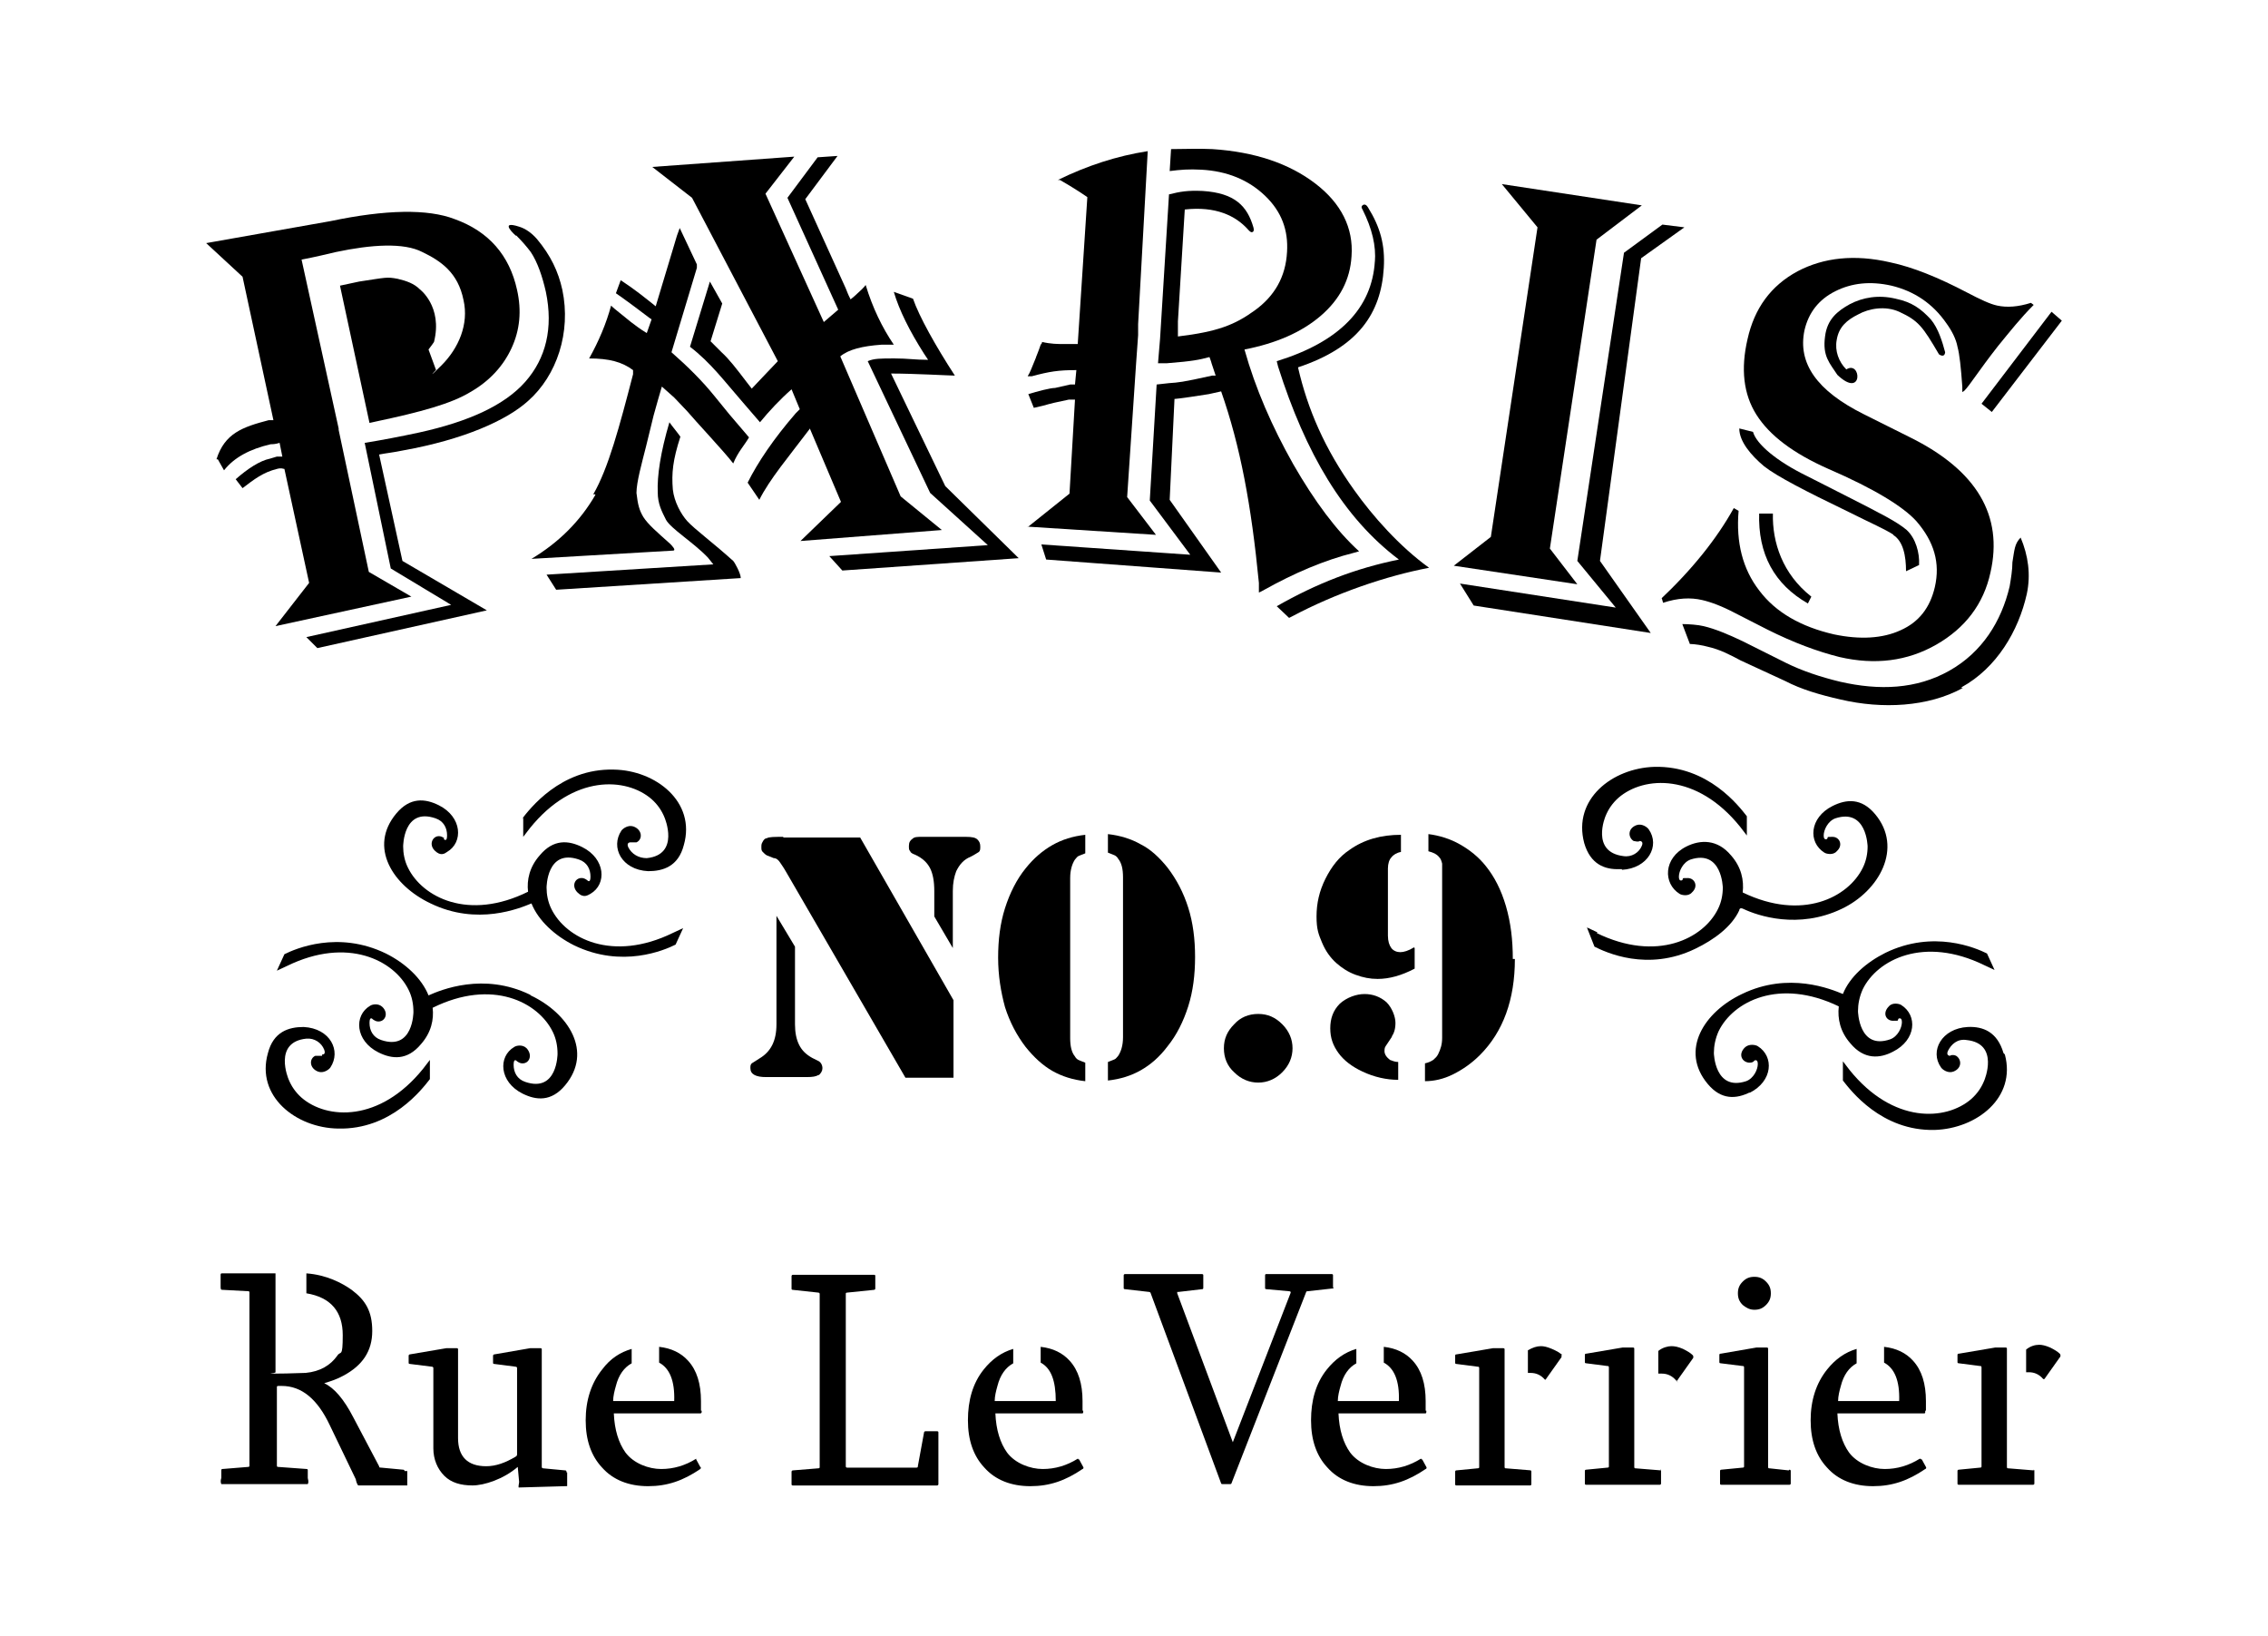 <?xml version="1.0" encoding="iso-8859-1"?>
<!-- Generator: Adobe Illustrator 28.5.0, SVG Export Plug-In . SVG Version: 9.03 Build 54727)  -->
<svg version="1.1" id="Livello_1" xmlns="http://www.w3.org/2000/svg" xmlns:xlink="http://www.w3.org/1999/xlink" x="0px" y="0px"
	 viewBox="0 0 935.435 674.778" style="enable-background:new 0 0 935.435 674.778;" xml:space="preserve">
<g id="Capa_1">
	<path d="M429.507,224.512l1.982,6.225l72.178,5.379l-21.23-30.001l1.982-41.609c0,0,1.7,0,14.15-1.982l5.093-1.132
		c7.925,22.644,12.454,46.984,15.569,78.971v3.961c0.282,0,2.264-1.132,2.264-1.132c12.172-6.793,24.626-12.172,37.08-15.282
		l1.982-0.564c-9.339-8.489-18.397-20.661-27.173-35.948l0,0c-8.776-15.569-15.569-31.133-20.097-47.27
		c13.018-2.546,23.494-7.075,31.419-13.868c7.925-6.793,12.172-15,12.736-24.626c0.85-11.604-4.247-21.794-15-30.001
		c-10.754-8.207-24.908-13.018-42.455-14.15c-5.943-0.282-11.04,0-16.983,0l-0.564,9.058c4.529-0.564,7.925-0.85,13.018-0.564
		c10.754,0.564,19.529,4.247,26.322,10.754c6.793,6.511,9.622,14.15,9.057,23.208c-0.564,10.19-5.093,18.115-13.304,24.058
		c-8.207,5.943-15.282,8.776-31.701,10.754v-6.225l2.828-46.138c12.736-1.414,20.943,2.546,26.04,8.207c0,0,1.132,1.414,1.7,1.132
		c0,0,1.132,0,0.564-1.982l0,0c-2.546-8.776-7.643-14.15-20.943-15c-6.225-0.282-9.34,0.282-13.868,1.414l-3.679,59.438l-0.85,10.19
		h3.679c10.754-0.85,13.304-1.414,17.547-2.546c0,0,0.85,2.264,0.85,2.546l1.696,5.093h-1.414
		c-12.736,2.828-13.868,2.828-17.833,3.115l-5.093,0.564l-2.833,47.842l16.701,22.362L429.507,224.512L429.507,224.512
		L429.507,224.512z"/>
	<path d="M245.528,204.132c-6.225,10.754-15,19.529-26.322,26.322l58.306-3.397c1.696,0-0.564-2.264-1.132-2.828
		c-5.379-4.811-9.058-7.925-11.04-11.04c-1.696-2.828-2.264-5.093-2.828-9.908c0-4.529,2.264-12.454,3.961-19.247l3.115-12.736
		c1.414-5.093,2.546-9.058,3.397-11.886l5.093,4.529l5.379,5.661c2.546,3.115,15.569,16.983,18.965,21.512
		c1.982-4.811,4.529-7.357,6.511-10.754l-8.207-9.621l0,0l-6.225-7.643c-4.811-5.943-10.754-11.886-17.547-17.833l10.472-34.816
		v-1.414l-7.075-15l-1.132,3.115l-1.696,5.661l-7.075,23.494c-4.247-3.397-8.776-7.075-14.436-10.754l-1.982,5.379l2.828,1.982
		c2.828,1.982,6.511,4.811,11.04,8.207l0.85,0.564l-1.982,5.661c-2.828-1.696-4.247-2.828-6.511-4.529l-5.943-4.811
		c0,0-1.132-0.85-2.264-1.982c-1.982,7.357-5.093,14.718-9.058,21.794c8.207,0,13.586,1.414,18.115,4.811v1.696
		c-5.661,21.794-10.19,38.776-16.415,49.534h0.85L245.528,204.132z"/>
	<path d="M183.258,345.656c-0.85-0.564-1.414-0.85-2.264-0.85c-2.546,0-4.247,3.397-1.696,5.943
		c2.546,2.546,4.247,1.132,5.093,0.564c6.793-3.961,6.225-14.436-3.397-19.247c-5.661-2.828-11.886-3.397-17.547,3.397
		c-11.604,13.868-1.414,29.719,14.15,37.08c19.247,9.34,36.794,1.982,41.609,0l0,0c2.828,7.075,9.622,13.304,17.547,17.265
		c19.811,9.622,37.362,1.982,41.891-0.282l3.115-6.793l-4.247,1.982c-24.908,12.172-44.155,2.264-50.098-9.908
		c-1.414-2.828-1.982-5.943-1.982-8.776c0,0,0-16.133,13.304-11.604c3.397,1.132,4.811,3.961,4.811,7.075s-1.414,1.414-1.414,1.414
		c-0.85-0.564-1.414-0.85-2.264-0.85c-2.828,0-4.247,3.397-1.696,5.943c2.546,2.546,4.247,1.132,5.379,0.564
		c6.793-3.961,6.225-14.436-3.397-19.247l0,0c-5.661-2.828-11.886-3.397-17.547,3.397c-4.247,4.811-5.379,10.19-4.811,15l0,0
		c-24.626,12.172-43.587,2.264-49.534-9.908c-1.414-2.833-1.982-5.943-1.982-8.776c0,0,0-16.133,13.304-11.604
		c3.397,1.132,4.811,3.961,4.811,7.075s-1.414,1.414-1.414,1.414l0,0L183.258,345.656z"/>
	<path d="M215.805,337.167v7.925l2.828-3.679c17.833-22.076,39.627-20.943,50.098-11.886c2.546,2.264,4.247,4.811,5.379,7.643
		c0,0,6.511,15.282-7.357,16.701c-3.397,0-6.225-1.696-7.643-4.529c-0.85-1.982,0.85-1.982,0.85-1.982h2.546
		c2.546-1.132,2.546-5.093-1.132-6.511c-2.264-0.85-4.529,0.85-5.093,1.696c-4.529,6.793,0,16.133,11.04,16.701
		c6.225,0,12.454-1.982,14.718-10.754c5.093-17.833-11.604-30.851-28.869-31.133l0,0c-22.076-0.564-34.816,16.415-37.926,20.379
		C215.241,337.731,215.805,337.167,215.805,337.167z"/>
	<path d="M436.018,73.935L436.018,73.935L436.018,73.935z"/>
	<path d="M423.564,217.155l53.213,3.397l-11.886-15.569l3.679-54.909l0.85-11.886v-4.529l3.961-71.328
		c-12.736,1.982-24.908,5.943-37.08,11.886h0.85c3.961,2.264,7.643,4.529,11.322,7.075l-3.961,60.57h-6.229
		c-1.982,0-4.811,0-8.489-0.85c0,0.568-0.282,0.85-0.564,1.132c-1.132,3.397-1.982,5.093-1.982,5.379
		c-1.7,3.961-2.264,5.943-3.397,7.643h1.696c7.357-1.982,11.04-2.546,18.397-2.546l-0.564,5.943h-1.982l-6.225,1.414
		c-1.982,0-7.357,1.414-11.04,2.546l2.264,5.661l3.679-0.85c3.961-1.132,5.379-1.414,10.754-2.546h2.546l-2.264,38.776
		l-16.983,13.586h-0.564V217.155z"/>
	<path d="M382.519,148.373c-5.379,0-7.925-0.568-13.586-0.568c-5.661,0-8.489,0-11.04,1.132l25.758,54.345l23.776,21.512
		l-65.385,4.529l5.379,5.943l72.742-5.093l-30.287-29.719l-22.362-46.42c9.34,0,24.34,0.85,26.322,0.85
		c-7.925-12.172-14.718-24.34-17.265-31.701l0,0l-7.925-2.828c2.264,7.643,6.511,16.133,12.454,25.472l1.696,2.546l0,0
		L382.519,148.373z"/>
	<path d="M166.839,606.623c0-0.379-0.189-0.568-0.568-0.568l-9.058-0.85c-0.568,0-0.85,0-0.85-0.564l-10.754-20.379
		c-3.679-7.075-7.643-11.886-11.886-13.868c2.828-0.85,5.379-1.7,7.925-3.115c7.925-4.247,11.886-10.19,11.886-18.397
		c0-8.207-2.828-12.736-8.489-16.983c-3.961-2.828-10.472-6.225-18.679-6.793v8.207c10.19,1.696,15,7.643,15,17.265
		c0,9.621-0.85,6.225-2.264,8.489c-2.828,3.961-7.075,6.511-13.018,7.075c-2.264,0-6.225,0.282-11.886,0.282
		c-5.661,0-0.564,0-0.564-0.564v-3.679l0,0v-37.08H91.559c-0.282,0-0.564,0-0.564,0.564v5.093c0,1.132,0.282,1.132,0.85,1.132
		l10.472,0.564c0.282,0,0.564,0,0.564,0.564v71.328c0,0.282,0,0.568-0.564,0.568l-10.472,0.85c-0.282,0-0.564,0-0.564,0.564v3.115
		c0,0.282-0.564,1.132,0,2.546h35.662c0.564-1.132,0-1.982,0-2.546v-3.115c0-0.282,0-0.564-0.568-0.564l-11.604-0.85
		c-0.282,0-0.568,0-0.568-0.568v-32.265c0-0.282,0-0.564,0.568-0.564h1.414c8.207,0,14.718,5.379,19.811,16.133l10.754,22.362
		c0,0.282,0.564,2.546,1.132,2.546h20.097c0,0,0-2.264,0-2.833v-3.115h-1.423L166.839,606.623z"/>
	<path d="M125.798,525.388L125.798,525.388z"/>
	<path d="M212.977,97.143c2.264,2.264,4.247,4.529,5.943,6.793c2.828,4.247,4.811,10.19,6.225,16.415c3.115,15,0,27.455-8.489,37.08
		c-8.489,9.621-23.208,16.415-43.873,20.943c-7.925,1.696-15.282,3.115-22.362,4.247l10.754,51.799l24.908,15l-59.724,13.304
		l4.529,4.529l69.914-15.569l-34.816-20.379l-9.621-43.873c2.828-0.568,5.943-0.85,9.908-1.696
		c25.19-4.529,42.741-12.454,51.513-20.379c11.886-10.472,17.833-28.305,14.15-45.852c-1.696-7.643-4.811-14.15-10.472-20.943l0,0
		c-1.982-2.264-4.529-4.247-7.357-5.093c-8.776-2.828-1.414,3.679-1.414,3.679l0,0L212.977,97.143z"/>
	<path d="M233.638,606.905c0-0.379-0.189-0.564-0.564-0.564l-9.058-0.85l0,0c0,0-0.564,0-0.564-0.568v-48.402
		c0-0.282,0-0.564-0.564-0.564h-4.247l-14.718,2.546c0,0-0.564,0-0.564,0.564v2.828c0,0.282,0,0.564,0.564,0.564l8.776,1.132
		c0,0,0.568,0,0.568,0.564v35.662c0,0,0,0.564-0.568,0.85c-4.247,2.546-8.207,3.961-12.172,3.961
		c-7.643,0-11.604-3.961-11.604-11.604v-36.512c0-0.282,0-0.564-0.564-0.564h-4.247l-15,2.546c0,0-0.564,0-0.564,0.564v2.833
		c0,0.282,0,0.564,0.564,0.564l9.058,1.132c0,0,0.568,0,0.568,0.564v33.115c0,4.529,1.696,8.489,4.529,11.322
		c2.828,2.833,6.793,3.961,11.604,3.961c4.811,0,12.736-2.546,18.679-7.643l0.568,6.225c0,0.568-0.568,2.546,0,2.264l19.811-0.564
		c0,0,0-2.546,0-2.833v-2.828h-0.282v-0.265H233.638z"/>
	<path d="M89.85,189.414l2.546,4.529c4.247-5.379,10.754-8.776,19.247-10.754c0.564,0,1.982,0,3.679-0.568l1.132,5.661h-2.264
		l-2.828,0.85c-4.247,0.85-9.34,4.247-14.15,8.489l2.828,3.679c4.811-3.679,8.489-6.511,14.15-7.925c1.982-0.564,2.546,0,3.115,0
		l10.194,46.988l-13.868,17.833l56.041-12.172l-17.547-10.19l-12.454-58.592v-0.564l-15.287-69.628
		c5.943-1.132,10.472-2.264,14.15-3.115c14.718-3.115,28.023-3.961,35.662,0c7.643,3.679,14.718,8.489,16.983,19.811
		c2.264,9.908-1.982,19.811-9.058,26.891c-7.075,7.075-1.982,1.414-2.264,1.982l-3.115-8.489c1.132-1.414,2.264-3.115,2.264-3.115
		c3.679-14.718-5.943-21.794-5.943-21.794c-2.264-2.264-5.379-3.397-9.058-4.247c-4.529-0.85-4.529-0.568-15.851,1.132l-7.925,1.696
		l12.172,56.609l2.546-0.564c18.679-3.961,31.133-7.357,39.058-12.172c7.925-4.529,13.586-10.754,16.983-18.115
		s4.247-15.282,2.264-24.058l0,0c-3.115-14.15-11.604-24.058-25.758-29.155c-11.04-4.247-28.305-3.961-51.23,0.85l-51.226,9.058
		l15,13.868l12.736,59.156h-1.982c-10.754,2.828-18.115,5.379-21.512,16.133C89.286,189.414,89.85,189.414,89.85,189.414z"/>
	<path d="M132.591,435.381h-2.546c-2.546,1.132-2.546,5.093,1.132,6.511c2.264,0.85,4.529-0.85,5.093-1.696
		c4.529-6.793,0-16.133-11.04-16.701c-6.225,0-12.454,1.982-14.718,10.754c-5.093,17.833,11.604,30.851,28.869,31.133
		c22.076,0.564,34.816-16.415,37.926-20.379v-7.925l-2.828,3.679c-17.833,22.076-39.627,20.943-50.098,11.886l0,0
		c-2.546-2.264-4.247-4.811-5.379-7.643c0,0-6.511-15.282,7.357-16.701c3.397-0.282,6.225,1.7,7.357,4.529
		c0.85,2.264-0.85,1.982-0.85,1.982v0.564L132.591,435.381z"/>
	<path d="M809.068,283.386c14.436-7.925,23.494-23.208,26.891-38.494c1.7-7.925,0.568-15.851-2.546-23.208
		c-2.546,2.546-2.546,5.093-3.397,10.19c0,3.115-0.568,6.511-1.132,9.908c-3.397,14.436-11.322,27.173-24.908,34.816
		s-28.869,8.207-45.006,4.529l0,0c-8.207-1.982-15.851-4.529-22.644-7.925l-17.547-8.776c-5.943-2.828-11.322-5.093-16.133-6.225
		c-2.264-0.564-6.225-0.85-8.776-0.85c0.564,1.414,2.546,6.793,3.115,8.207c1.982,0,5.379,0.564,7.357,1.132
		c5.093,1.132,9.339,3.397,13.586,5.661l18.397,8.489c6.511,3.397,14.15,5.661,22.926,7.643c16.983,3.961,35.948,3.115,50.38-4.811
		h-0.568L809.068,283.386z"/>
	<path d="M780.763,220.551c4.247,2.546,5.379,8.776,5.379,15l5.379-2.546c0.282-5.093-1.414-11.04-5.093-14.436l0,0
		c-3.961-3.397-10.754-6.793-22.926-13.018l-18.397-9.34c-12.172-5.943-20.661-13.018-22.076-18.115l-5.661-1.414
		c0,5.379,4.811,11.04,10.19,15.569c5.379,4.247,17.547,10.472,33.966,18.397c11.322,5.661,15.569,7.357,19.529,9.908h-0.29V220.551
		z"/>
	<path d="M725.572,211.494c-0.564,16.983,6.225,29.437,20.097,37.362l1.414-2.828c-11.886-9.34-16.133-22.362-15.851-34.248h-5.661
		L725.572,211.494L725.572,211.494z"/>
	<polygon points="821.522,169.885 850.395,132.24 846.148,128.562 817.28,166.488 	"/>
	<path d="M658.773,384.432l-4.247-1.982l3.115,7.925c4.529,2.264,21.794,10.472,41.609,0.85c7.643-3.679,15-9.058,18.115-15.851
		c0,0,0-1.414,1.7-0.564c5.943,2.833,22.644,8.489,40.477,0c15.569-7.357,25.472-25.19,13.868-39.058
		c-5.661-6.793-11.886-6.225-17.547-3.397l0,0c-9.622,4.811-10.19,15-3.397,19.247c0.85,0.564,3.679,1.132,5.093-0.564
		c2.828-2.546,1.132-5.943-1.7-5.943c-2.833,0-1.7,0-2.264,0.85c0,0-1.414,0.85-1.414-1.414c0-2.264,1.7-5.943,4.811-7.075
		c13.018-4.247,13.304,11.604,13.304,11.604c0,2.833-0.568,5.943-1.982,8.776c-5.943,12.172-24.908,22.076-49.534,10.19l0,0
		c0.568-5.093-0.564-10.472-4.811-15.282c-5.661-6.793-12.736-6.511-18.397-3.679c-9.621,4.811-9.621,15.282-2.833,19.529
		c0.85,0.564,3.679,1.132,5.093-0.564c2.833-2.546,1.132-5.943-1.7-5.943c-2.833,0-1.7,0-2.264,0.85c0,0-1.414,0.85-1.414-1.414
		c0-2.264,1.696-5.943,4.811-7.075c13.018-4.247,13.304,11.604,13.304,11.604c0,2.828-0.564,5.943-1.982,8.776
		c-5.943,12.172-25.19,22.076-50.098,9.908h0.282v-0.303H658.773z"/>
	<path d="M685.377,246.591l0.564,1.982c5.943-1.982,11.322-2.264,16.133-1.132c3.679,0.85,8.207,2.546,13.586,5.379l13.304,6.793
		c10.754,5.379,20.661,9.058,29.719,11.322c14.718,3.397,28.023,1.696,39.909-5.093c11.886-6.793,19.529-16.701,22.362-29.719
		c5.379-23.494-5.661-42.173-33.115-55.759l-19.247-9.621c-19.247-9.622-27.173-20.943-24.34-34.53
		c1.7-7.357,5.943-12.736,12.736-16.133c6.793-3.397,14.436-4.247,23.208-2.264c9.339,2.264,16.983,7.357,22.644,15.569
		c2.264,3.115,3.961,6.511,4.529,9.621c0.85,3.115,1.414,8.489,1.982,16.415v2.264l0.85-0.568
		c2.264-2.264,5.661-7.925,13.868-18.397c5.093-6.225,9.339-11.604,14.718-16.983l-1.132-0.85
		c-5.379,1.696-9.908,1.982-13.868,1.132c-2.828-0.564-7.075-2.546-12.454-5.379c-11.886-6.225-22.362-10.472-31.701-12.454
		c-14.718-3.397-27.454-1.982-38.212,3.679l0,0c-11.04,5.943-17.833,15.282-20.661,28.023c-2.828,12.172-1.7,22.644,3.679,31.133
		c5.379,8.489,15,15.851,29.719,22.362c18.965,8.207,30.851,15.569,36.23,21.512c7.361,8.489,9.908,17.265,7.643,27.173
		c-1.982,8.489-6.511,14.436-14.15,17.833c-7.357,3.397-16.701,3.961-27.455,1.696c-13.586-3.115-24.058-9.057-30.851-18.115
		c-6.793-8.775-9.621-19.811-8.489-32.833l-1.982-1.132c-7.075,12.736-17.265,25.472-30.851,38.212
		C684.245,247.724,685.377,246.591,685.377,246.591z"/>
	<path d="M518.95,418.116c-3.961,0-7.357,1.414-9.908,4.247c-2.828,2.828-4.247,5.943-4.247,9.908s1.414,7.357,4.247,9.908
		c2.828,2.833,6.225,4.247,9.908,4.247s7.075-1.414,9.908-4.247c2.828-2.828,4.247-6.225,4.247-9.908s-1.414-7.075-4.247-9.908
		C526.025,419.53,522.91,418.116,518.95,418.116z"/>
	<path d="M567.066,107.614c-1.132,19.529-14.719,33.397-40.477,41.323l0.564,2.264c11.322,35.662,26.891,62.27,49.816,79.535
		c-18.115,3.679-33.966,9.908-50.38,19.247l5.093,4.811l1.132-0.564c18.115-9.622,38.776-16.701,56.609-20.097
		c-12.172-8.776-23.208-21.23-30.851-31.983c-12.172-16.983-19.247-33.397-23.208-50.667c24.626-8.207,34.248-22.076,35.38-41.041
		c0.564-9.34-1.414-16.701-6.511-24.908l0,0c-1.132-1.982-2.264-0.85-2.264-0.85c-0.85,0.564,0,1.696,0,1.696
		c3.961,7.925,5.661,15,5.093,21.794C567.066,108.182,567.066,107.614,567.066,107.614z"/>
	<path d="M573.859,427.737c1.132-1.7,1.696-3.397,1.696-5.943s-1.414-6.225-3.679-8.489c-2.546-2.264-5.661-3.397-9.057-3.397
		s-7.357,1.414-10.19,3.961c-2.828,2.828-3.961,6.225-3.961,10.19c0,3.965,1.132,7.075,3.397,10.19
		c2.264,3.115,5.661,5.661,9.908,7.643c4.811,2.264,9.908,3.397,14.718,3.397v-7.361l0,0c-1.414,0-2.546-0.564-3.397-0.85
		c-1.414-1.132-2.264-2.264-2.264-3.679c0-1.414,0.282-1.696,0.85-2.546l2.264-3.397h-0.282v0.282H573.859z"/>
	<path d="M583.198,390.661L583.198,390.661c-2.264,1.414-4.247,1.982-5.661,1.982s-2.828-0.564-3.679-1.696
		s-1.414-2.833-1.414-5.093v-27.737c0-1.982,0.564-3.679,1.414-4.529c0.85-1.132,2.264-1.982,3.961-2.264v-7.075
		c-8.207,0-15.282,1.982-21.23,6.225c-4.247,2.828-7.357,6.793-9.908,11.886c-2.546,5.093-3.679,10.19-3.679,15.569
		c0,5.379,0.85,7.357,2.264,10.754c1.414,3.397,3.397,6.225,5.943,8.489c2.264,1.982,4.811,3.679,7.925,4.811
		s5.943,1.696,9.058,1.696c4.811,0,9.908-1.414,15.282-4.247v-8.489l0,0L583.198,390.661z"/>
	<polygon points="639.244,226.212 658.491,98.839 677.17,84.688 619.428,75.913 619.428,75.913 634.147,93.746 614.9,221.401 
		599.617,233.287 650.566,240.931 	"/>
	<path d="M766.331,129.694c4.529-2.546,11.322-3.679,16.983-1.132c7.925,3.679,9.621,5.943,16.415,17.547
		c0,0,2.264,1.696,2.546-0.85c-1.132-4.247-2.833-9.908-5.943-13.586l0,0c-3.961-4.247-7.643-7.075-14.436-8.489
		c-7.075-1.696-13.586-0.564-18.965,2.264c-5.093,2.828-9.339,6.225-10.19,13.304c-1.132,8.207,1.982,11.04,5.093,15.851
		c10.754,10.19,9.908-6.225,3.679-2.264c-3.115-3.115-4.811-7.643-3.961-12.172C758.406,134.787,761.802,131.958,766.331,129.694
		L766.331,129.694z"/>
	<polygon points="650.566,231.305 666.416,250.552 602.164,240.644 607.825,249.702 680.849,261.024 659.905,231.305 
		676.888,106.482 676.888,106.482 694.721,93.746 685.664,92.614 669.813,104.218 	"/>
	<path d="M386.202,590.209h-4.529c0,0-0.564,0-0.564,0.564l-2.546,13.868c0,0.282,0,0.564-0.564,0.564h-28.587
		c-0.379,0-0.564-0.189-0.564-0.564v-71.046c0-0.282,0-0.564,0.564-0.564l11.04-1.132c0,0,0.564,0,0.564-0.564v-5.093
		c0-0.282,0-0.564-0.564-0.564h-33.41c0,0-0.564,0-0.564,0.564v5.093c0,0.282,0,0.564,0.564,0.564l10.472,1.132
		c0,0,0.564,0,0.564,0.564v71.328c0,0.282,0,0.564-0.564,0.564l-10.472,0.85c0,0-0.564,0-0.564,0.568v5.093
		c0,0.282,0,0.568,0.564,0.568h59.438c0,0,0.564,0,0.564-0.568v-21.23c0-0.282,0-0.568-0.564-0.568L386.202,590.209L386.202,590.209
		z"/>
	<path d="M723.59,526.52c-1.982,0-3.397,0.564-4.811,1.982s-1.982,2.828-1.982,4.811c0,1.982,0.568,3.397,1.982,4.811
		c1.414,1.132,2.833,1.982,4.811,1.982c1.982,0,3.397-0.564,4.811-1.982c1.414-1.414,1.982-2.828,1.982-4.811
		c0-1.982-0.564-3.397-1.982-4.811C726.986,527.088,725.572,526.52,723.59,526.52z"/>
	<path d="M698.118,558.789c-0.85-0.85-2.264-1.7-3.961-2.546c-1.982-0.85-3.397-1.132-4.811-1.132s-3.679,0.564-5.379,1.982v9.339
		h1.414c2.264,0,4.247,0.85,5.943,2.828c1.7,1.982,0,0,0.282,0c0.282,0,0.282,0,0.564-0.564l6.225-8.776v-0.564
		C698.4,559.353,698.4,559.071,698.118,558.789L698.118,558.789L698.118,558.789z"/>
	<path d="M721.607,450.667c9.621-4.811,10.19-15,3.397-19.247c-0.85-0.564-3.679-1.132-5.379,0.564
		c-2.828,2.828-1.132,5.943,1.7,6.225c0.85,0,1.7,0,2.264-0.85c0,0,1.414-0.85,1.414,1.414s-1.7,5.943-4.811,7.075
		c-13.018,4.247-13.304-11.604-13.304-11.604c0-2.828,0.568-5.943,1.982-9.057c5.943-12.172,24.908-22.076,49.534-10.19l0,0
		c-0.564,5.093,0.564,10.472,4.811,15.282c5.661,6.793,12.172,6.225,17.547,3.397c9.621-4.811,10.19-15,3.397-19.247
		c-0.85-0.564-3.679-1.132-5.093,0.564c-2.833,2.828-1.132,5.943,1.696,5.943c2.833,0,1.7,0,2.264-0.85c0,0,1.414-0.85,1.414,1.414
		c0,2.264-1.696,5.943-4.811,7.075c-13.018,4.529-13.304-11.604-13.304-11.604c0-2.828,0.568-5.943,1.982-9.058
		c5.943-12.172,25.19-22.076,50.098-9.908l4.247,1.982l-3.115-6.793c-4.529-2.264-22.076-9.908-41.891-0.282
		c-7.925,3.961-14.718,9.908-17.547,16.983l0,0c-4.811-1.982-22.362-9.34-41.609,0c-15.569,7.357-25.758,23.208-14.15,37.08
		c5.661,6.793,11.886,6.225,17.547,3.397h-0.282L721.607,450.667z"/>
	<path d="M685.095,606.341l-10.472-0.85c-0.282,0-0.568,0-0.568-0.568v-48.684c0-0.282,0-0.564-0.564-0.564h-4.247l-15,2.546
		c-0.282,0-0.564,0-0.564,0.564v2.828c0,0.282,0,0.564,0.564,0.564l8.776,1.132c0.282,0,0.568,0,0.568,0.564v40.759
		c0,0.282,0,0.568-0.568,0.568l-8.776,0.85c-0.379,0-0.564,0.189-0.564,0.564v5.093c0,0.282,0,0.564,0.564,0.564h30.287
		c0.379,0,0.564-0.189,0.564-0.564v-5.093c0-0.282,0-0.564-0.564-0.564h0.564V606.341z"/>
	<path d="M668.963,358.678c10.754-0.564,15.851-9.908,11.04-16.701c-0.568-0.85-2.833-2.546-5.093-1.696
		c-3.679,1.414-3.397,5.093-1.132,6.511c0.564,0,1.7,0.564,2.546,0c0,0,1.7,0,0.85,1.982c-1.132,2.828-4.247,4.811-7.643,4.247
		c-13.586-1.696-7.357-16.415-7.357-16.415c1.132-2.828,2.828-5.379,5.379-7.643c10.472-9.057,32.265-10.19,50.098,11.886
		l2.833,3.679v-7.925c-3.115-3.961-15.851-20.943-38.212-20.379l0,0c-17.265,0.564-33.684,13.304-28.869,31.419
		c2.546,8.776,8.489,11.04,14.718,10.754h0.85L668.963,358.678z"/>
	<path d="M644.337,558.789c-0.85-0.85-2.264-1.7-4.247-2.546l0,0c-1.982-0.85-3.397-1.132-4.529-1.132
		c-1.696,0-3.397,0.564-5.379,1.7v9.34h1.132c2.264,0,4.247,0.85,5.943,2.828l0,0c0,0,0.282,0,0.568-0.564l6.225-8.776v-1.132h0.282
		v0.282H644.337z"/>
	<path d="M737.74,606.341l-7.925-0.85l0,0c-0.282,0-0.564,0-0.564-0.568v-48.684c0-0.282,0-0.564-0.568-0.564h-4.247l-14.718,2.546
		c-0.282,0-0.568,0-0.568,0.564v2.828c0,0.282,0,0.564,0.568,0.564l9.057,1.132c0.282,0,0.568,0,0.568,0.564v40.759
		c0,0.282,0,0.568-0.568,0.568l-8.776,0.85c-0.379,0-0.564,0.189-0.568,0.564v5.093c0,0.282,0,0.564,0.568,0.564h28.023
		c0.379,0,0.564-0.189,0.568-0.564v-5.093c0-0.379-0.189-0.564-0.568-0.564l0,0L737.74,606.341z"/>
	<path d="M849.545,558.221c-0.85-0.85-2.264-1.7-3.961-2.546c-1.982-0.85-3.397-1.132-4.529-1.132c-1.7,0-3.679,0.564-5.379,1.982
		v9.34h1.132c2.264,0,4.247,0.85,5.943,2.833h0.282c0.189,0,0.379-0.189,0.568-0.564l6.225-8.776v-0.564
		C849.827,558.789,849.827,558.507,849.545,558.221L849.545,558.221L849.545,558.221z"/>
	<path d="M631.601,606.341l-10.472-0.85c-0.282,0-0.564,0-0.564-0.568v-29.437l0,0v-18.965c0-0.282,0-0.564-0.564-0.564h-4.247
		l-15,2.546c-0.282,0-0.568,0-0.568,0.564v2.828c0,0.282,0,0.564,0.568,0.564l8.776,1.132c0.282,0,0.564,0,0.564,0.564v40.759
		c0,0.282,0,0.564-0.564,0.564l-8.776,0.85c-0.379,0-0.568,0.189-0.568,0.568v5.093c0,0.282,0,0.568,0.568,0.568h30.287
		c0.379,0,0.568-0.189,0.564-0.568v-5.093c0-0.282,0-0.568-0.564-0.568L631.601,606.341L631.601,606.341z"/>
	<path d="M838.791,606.341l-10.472-0.85c-0.282,0-0.568,0-0.568-0.568v-48.684c0-0.282,0-0.564-0.568-0.564h-4.247l-15,2.546
		c-0.282,0-0.568,0-0.568,0.564v2.828c0,0.282,0,0.564,0.568,0.564l8.776,1.132c0.282,0,0.568,0,0.568,0.564v40.759
		c0,0.282,0,0.568-0.568,0.568l-8.776,0.85c-0.379,0-0.568,0.189-0.568,0.564v5.093c0,0.282,0,0.564,0.568,0.564h30.569
		c0.379,0,0.568-0.189,0.568-0.564v-5.093c0-0.282,0-0.564-0.568-0.564h0.282L838.791,606.341z"/>
	<path d="M794.35,581.715v-3.961c0-7.075-1.7-12.736-5.379-16.701c-2.828-3.115-6.793-5.093-11.886-5.661v6.511
		c4.247,2.264,6.511,7.357,6.225,15.851h-25.19c0-1.982,0.564-4.247,1.132-6.225c1.132-4.529,3.397-7.643,6.511-9.34v-5.943
		c-4.811,1.414-8.776,4.247-12.172,8.489l0,0c-4.529,5.661-6.793,12.736-6.793,20.943c0,8.207,2.264,14.718,6.793,19.529
		c4.529,5.093,11.04,7.643,18.965,7.643c7.925,0,14.436-2.264,21.512-7.075c0.282,0,0.568-0.564,0.282-0.85l-1.7-3.115h-0.282
		c0-0.189-0.189-0.282-0.568-0.282c-4.529,2.828-9.339,4.247-14.436,4.247c-5.093,0-11.322-2.264-14.718-6.793
		c-2.833-3.961-4.529-9.339-4.811-16.133h35.662c0.282,0,0.568,0,0.568-0.568v-0.564h0.286V581.715z"/>
	<path d="M826.337,434.249c-2.546-8.776-8.489-11.04-14.718-10.754l0,0c-10.754,0.564-15.851,9.908-11.04,16.701
		c0.568,0.85,2.833,2.546,5.093,1.696c3.679-1.414,3.397-5.093,1.132-6.511c-0.568-0.282-1.7-0.564-2.546,0c0,0-1.7,0-0.85-1.982
		c1.414-2.833,3.961-5.093,7.643-4.529c13.868,1.414,7.361,16.701,7.361,16.701c-1.132,2.828-2.833,5.379-5.379,7.643
		c-10.472,9.058-32.265,10.19-50.098-11.886l-2.828-3.679v7.925c3.115,3.961,15.851,20.943,37.926,20.379
		c17.265-0.564,33.684-13.304,28.869-31.133L826.337,434.249L826.337,434.249z"/>
	<path d="M481.588,431.42c3.679-4.529,6.511-10.19,8.489-16.415c1.982-6.225,2.828-13.018,2.828-20.379s-0.85-14.15-2.828-20.379
		l0,0c-1.982-6.225-4.811-11.604-8.489-16.415c-3.397-4.247-7.075-7.643-11.04-9.621c-3.961-2.264-8.489-3.679-13.586-4.247v7.643
		c1.414,0.564,2.264,0.85,2.828,1.132c0.564,0.282,1.132,0.85,1.414,1.414c1.414,1.696,1.982,4.247,1.982,7.643v65.949
		c0,3.397-0.85,5.943-1.982,7.643c-0.564,0.564-0.85,1.132-1.414,1.414c-0.564,0.282-1.414,0.564-2.828,1.132v7.643
		c5.093-0.564,9.622-1.982,13.586-4.247C474.508,439.059,478.191,435.949,481.588,431.42L481.588,431.42L481.588,431.42z"/>
	<path d="M334.121,176.96l12.736,30.001l-16.701,16.133l58.306-4.529l-16.983-13.868l-24.908-57.742
		c3.397-2.828,9.057-4.247,16.983-4.811h5.093c-4.811-7.075-8.776-15.282-11.604-24.626c-0.564,0.85-1.982,2.264-4.529,4.529
		l-1.696,1.414c-1.414-2.828-1.132-2.546-1.982-4.529l-16.701-36.794l0,0l13.304-17.833l-8.207,0.564L324.777,81.57l20.943,46.138
		l-5.943,5.093L315.72,79.878l11.886-15.282l-58.588,4.243l16.415,12.736l35.38,67.363c-4.529,4.811-6.793,7.075-10.754,11.322
		l-1.982-2.546c-4.529-5.943-7.357-9.621-10.472-12.454c0,0-3.679-3.679-4.529-4.529l4.811-15.569l-5.093-9.058l-8.207,26.891
		c8.489,6.511,14.15,14.15,21.794,22.926l7.075,8.207c3.679-4.529,8.489-9.622,13.018-13.586l3.397,8.207l-1.696,1.696
		c-9.058,10.472-15.569,20.097-19.811,28.587l4.811,7.075c4.247-8.489,12.172-17.833,20.943-29.437l0,0v0.29H334.121z"/>
	<path d="M337.8,443.306c0.85-0.85,1.414-1.7,1.414-2.828c0-1.132-0.564-2.546-1.982-3.115l-2.264-1.132
		c-2.546-1.414-4.247-3.115-5.379-5.379c-1.132-2.264-1.696-5.093-1.696-8.489V390.38l0,0l-7.643-12.736v44.719
		c0,6.793-2.264,11.322-7.075,14.15c-1.414,0.85-2.546,1.7-3.115,1.982c-0.564,0.564-0.564,1.132-0.564,1.982
		c0,2.546,2.264,3.679,6.511,3.679h16.701c2.546,0,3.961-0.282,4.811-0.85l0,0C337.518,443.306,337.8,443.306,337.8,443.306z"/>
	<path d="M323.081,345.092c-3.679,0-5.943,0-6.793,0.564c-0.85,0-1.414,0.85-1.696,1.414c-0.564,0.85-0.564,1.414-0.564,2.264
		c0,0.85,0,1.414,0.564,1.982c0.564,0.564,1.132,1.132,1.696,1.414l2.828,1.132c1.132,0,1.982,0.85,2.546,1.696
		c0.564,0.85,1.414,1.982,2.546,3.961l49.248,84.914h19.811v-31.983l0,0l-38.486-67.077h-31.701V345.092z"/>
	<path d="M289.116,581.715v-3.961c0-7.075-1.696-12.736-5.379-16.701c-2.828-3.115-6.793-5.093-11.886-5.661v6.511
		c4.247,2.264,6.511,7.357,6.225,15.851h-25.19c0-1.982,0.564-4.247,1.132-6.225c1.132-4.529,3.397-7.643,6.511-9.34v-5.943l0,0
		c-4.811,1.414-8.776,3.961-12.172,8.489c-4.529,5.661-6.793,12.736-6.793,20.943c0,8.207,2.264,14.718,6.793,19.529
		c4.529,5.093,11.04,7.643,18.965,7.643s14.436-2.264,21.512-7.075c0,0,0.564-0.564,0-0.85l-1.696-3.115l0,0
		c0-0.189,0-0.282,0-0.282c-4.529,2.828-9.34,4.247-14.436,4.247s-11.322-2.264-14.718-6.793c-2.828-3.961-4.529-9.339-4.811-16.133
		h35.662c0,0,0.564,0,0.564-0.568v-0.564h-0.282V581.715z"/>
	<path d="M403.749,351.317c0.564-0.564,0.564-1.132,0.564-2.264s-0.282-1.982-1.132-2.833l0,0c-0.85-0.85-2.264-1.132-4.811-1.132
		h-18.115c-1.982,0-3.115,0-3.961,0.85c-0.85,0.564-1.414,1.414-1.414,2.828s0,1.696,0.564,2.264c0,0.564,1.132,1.132,1.982,1.414
		c3.115,1.414,5.093,3.397,6.225,5.661c1.132,2.264,1.696,5.379,1.696,9.34v10.472l7.643,13.018v-23.494
		c0-3.397,0.564-5.943,1.414-8.207c1.414-2.828,3.115-4.811,5.943-5.943C402.052,352.449,403.185,351.599,403.749,351.317
		L403.749,351.317z"/>
	<path d="M623.957,395.472c0-7.925-0.85-15-2.828-21.794c-1.982-6.793-4.811-12.172-8.207-16.415
		c-3.115-3.961-6.793-6.793-10.754-9.057l0,0c-3.961-2.264-8.489-3.679-13.018-4.247v7.075c2.264,0.564,3.679,1.414,4.529,2.546
		c0.568,0.564,0.85,1.414,1.132,2.546v71.892c0,2.546-0.564,4.529-1.7,6.793c-0.564,1.132-1.414,1.7-1.982,2.264
		c-0.85,0.564-1.982,1.132-3.397,1.414v7.357c3.679,0,7.643-0.85,11.604-2.833s7.643-4.529,11.04-7.925
		c9.621-9.622,14.436-22.926,14.436-39.627h-0.854V395.472z"/>
	<path d="M283.455,214.89L283.455,214.89c-2.546-2.828-5.379-7.925-5.943-13.018c-0.564-6.793,0-12.172,3.115-21.794
		c-1.414-1.982-3.115-3.961-4.529-5.943c-3.679,12.454-5.093,22.076-4.811,28.869c0,4.811,1.696,7.925,3.397,11.322
		c1.982,3.679,11.322,9.34,17.265,15.569l2.264,2.828l-68.782,4.247l3.961,6.225l76.139-4.811c0-1.982-2.546-6.511-3.115-7.075
		C293.926,223.666,286.569,218.287,283.455,214.89L283.455,214.89z"/>
	<path d="M588.009,581.715v-3.961c0-7.075-1.7-12.736-5.379-16.701c-2.833-3.115-6.793-5.093-11.886-5.661v6.511
		c4.247,2.264,6.511,7.357,6.225,15.851h-25.19c0-1.982,0.564-4.247,1.132-6.225c1.132-4.529,3.397-7.643,6.511-9.34v-5.943
		c-4.811,1.414-8.776,4.247-12.172,8.489c-4.529,5.661-6.511,12.736-6.511,20.943c0,8.207,2.264,14.718,6.793,19.529
		c4.529,5.093,11.04,7.643,18.965,7.643c7.925,0,14.436-2.264,21.512-7.075c0.282,0,0.564-0.564,0.282-0.85l-1.7-3.115h-0.282
		c0-0.189-0.093-0.282-0.282-0.282l0,0c-4.529,2.828-9.34,4.247-14.436,4.247s-11.322-2.264-14.718-6.793
		c-2.828-3.961-4.529-9.339-4.811-16.133h35.662c0.282,0,0.564,0,0.564-0.568v-0.564h-0.278V581.715z"/>
	<path d="M549.801,531.049v-5.093c0-0.282,0-0.564-0.564-0.564h-26.891c-0.282,0-0.564,0-0.564,0.564v5.093
		c0,0.282,0,0.564,0.564,0.564l9.339,0.85c0.564,0,0.85,0.282,0.564,0.85l-23.776,61.42l-22.926-61.42v-0.564h0.564l9.622-1.132
		c0.282,0,0.564,0,0.564-0.564v-5.093c0-0.282,0-0.564-0.564-0.564h-31.701c-0.379,0-0.564,0.189-0.564,0.564v5.093
		c0,0.282,0,0.564,0.564,0.564l9.908,1.132c0,0,0.282,0,0.564,0.282l29.155,78.685c0,0,0,0.282,0.564,0.282h3.115
		c0,0,0.564,0,0.564-0.282l30.851-78.971c0,0,0-0.282,0.564-0.282l10.19-1.132c0.282,0,0.564,0,0.564-0.564l0,0L549.801,531.049z"/>
	<path d="M218.638,410.191c-19.247-9.34-36.794-1.982-41.891,0.282l0,0c-2.828-7.075-9.622-13.304-17.547-17.265
		c-19.811-9.621-37.362-1.982-41.891,0.282l-3.115,6.793l4.247-1.982c24.908-12.172,44.155-2.264,50.098,9.908
		c1.414,2.833,1.982,5.943,1.982,9.057c0,0,0,16.133-13.304,11.604c-3.397-1.132-4.811-3.961-4.811-7.075s1.414-1.414,1.414-1.414
		c0.85,0.564,1.414,0.85,2.264,0.85c2.828,0,4.247-3.397,1.696-5.943c-1.696-1.696-4.247-1.132-5.093-0.564
		c-6.793,3.961-6.225,14.436,3.397,19.247c5.661,2.828,11.886,3.397,17.547-3.397c4.247-4.811,5.379-10.19,4.811-15l0,0
		c24.626-12.172,43.587-2.264,49.534,9.908c1.414,2.828,1.982,5.943,1.982,9.057c0,0,0,16.133-13.304,11.604
		c-3.397-1.132-4.811-3.961-4.811-7.075s1.414-1.414,1.414-1.414c0.85,0.564,1.414,0.85,2.264,0.85c2.828,0,4.247-3.397,1.696-6.225
		c-1.696-1.696-4.247-1.132-5.093-0.564c-6.793,3.961-6.225,14.436,3.397,19.247c5.661,2.828,11.886,3.397,17.547-3.397
		c11.604-13.868,1.414-29.719-14.15-37.08l0,0L218.638,410.191z"/>
	<path d="M446.49,581.715v-3.961c0-7.075-1.7-12.736-5.379-16.701c-2.833-3.115-6.793-5.093-11.886-5.661v6.511
		c4.247,2.264,6.225,7.357,6.225,15.851h-25.19c0-1.982,0.564-4.247,1.132-6.225c1.132-4.529,3.397-7.643,6.511-9.34v-5.943
		c-4.811,1.414-8.776,4.247-12.172,8.489l0,0c-4.529,5.661-6.511,12.736-6.511,20.943c0,8.207,2.264,14.718,6.793,19.529
		c4.529,5.093,11.04,7.643,18.965,7.643s14.436-2.264,21.512-7.075c0.282,0,0.564-0.564,0.282-0.85l-1.696-3.115h-0.282
		c0-0.189-0.093-0.282-0.282-0.282c-4.529,2.828-9.34,4.247-14.436,4.247c-5.093,0-11.322-2.264-14.718-6.793
		c-2.828-3.961-4.529-9.339-4.811-16.133h35.662c0.282,0,0.564,0,0.564-0.568v-0.564h-0.282V581.715z"/>
	<path d="M422.996,358.11c-3.679,4.529-6.511,10.19-8.489,16.415c-1.982,6.225-2.828,13.018-2.828,20.379
		c0,7.357,1.132,14.15,2.828,20.379c1.982,6.225,4.811,11.604,8.489,16.415c3.397,4.247,7.075,7.643,11.04,9.908
		c3.961,2.264,8.489,3.679,13.586,4.247v-7.643l0,0c-1.414-0.564-2.264-0.85-2.833-1.132c-0.564-0.282-1.132-0.85-1.414-1.414
		c-1.414-1.696-1.982-4.247-1.982-7.643v-65.945c0-3.397,0.85-5.943,1.982-7.643c0.564-0.564,0.85-1.132,1.414-1.414
		c0.564-0.282,1.414-0.564,2.833-1.132v-7.643c-5.093,0.564-9.622,1.982-13.586,4.247
		C430.071,350.753,426.392,353.863,422.996,358.11L422.996,358.11L422.996,358.11z"/>
</g>
</svg>
